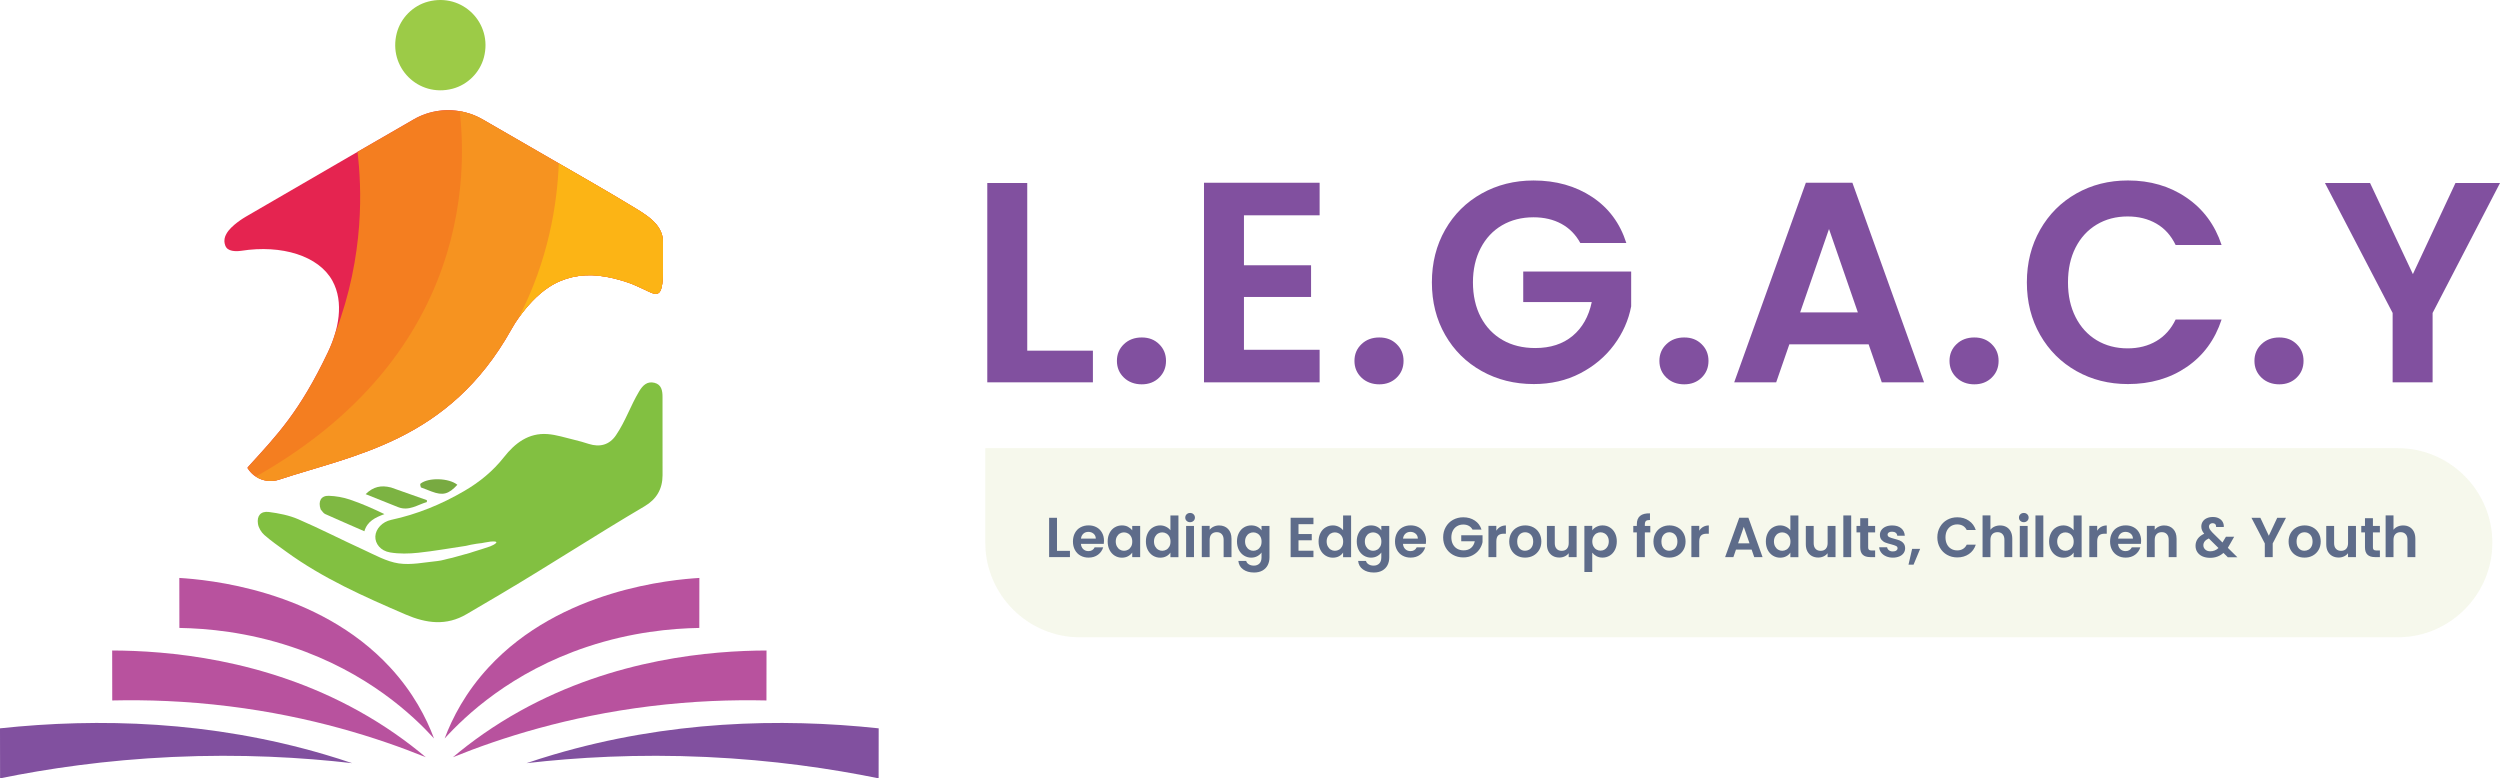 <?xml version="1.0" encoding="UTF-8"?>
<svg xmlns="http://www.w3.org/2000/svg" xmlns:xlink="http://www.w3.org/1999/xlink" id="Layer_2" data-name="Layer 2" viewBox="0 0 692.51 215.6">
  <defs>
    <style>
      .cls-1 {
        fill: #f47e20;
      }

      .cls-1, .cls-2, .cls-3, .cls-4, .cls-5, .cls-6, .cls-7, .cls-8, .cls-9, .cls-10, .cls-11, .cls-12, .cls-13, .cls-14 {
        stroke-width: 0px;
      }

      .cls-1, .cls-15, .cls-5, .cls-8, .cls-9, .cls-10, .cls-14 {
        fill-rule: evenodd;
      }

      .cls-2 {
        fill: #7fb842;
      }

      .cls-3 {
        fill: #7cb342;
      }

      .cls-15, .cls-12 {
        fill: #e52450;
      }

      .cls-4 {
        fill: #5e6c8a;
      }

      .cls-5, .cls-11 {
        fill: #81509f;
      }

      .cls-6 {
        fill: #c1d37f;
        opacity: .15;
      }

      .cls-7 {
        fill: #82c041;
      }

      .cls-8 {
        fill: #fcb415;
      }

      .cls-9 {
        fill: #f69320;
      }

      .cls-10 {
        fill: #9ccb47;
      }

      .cls-16 {
        clip-path: url(#clippath);
      }

      .cls-12 {
        clip-rule: evenodd;
      }

      .cls-13 {
        fill: #78aa41;
      }

      .cls-14 {
        fill: #b8529e;
      }
    </style>
    <clipPath id="clippath">
      <path class="cls-12" d="M183.64,72.84c0,1.9.25,7.24-1.16,8.29-1.02.76-2.75-.38-3.75-.82-1.53-.67-3.02-1.45-4.6-1.99-2.7-.92-5.49-1.65-8.33-1.95-4.87-.51-9.67.46-13.78,3.18-3.33,2.2-6.03,5.25-8.34,8.47-.73,1-1.41,2.09-2.06,3.26-17.33,30.99-43.52,34.67-64.33,41.59-2.21.73-4.55.36-6.41-.84-.91-.58-1.71-1.39-2.32-2.38l-.03-.04c.09-.15.19-.29.32-.42,7.96-8.75,14.11-15.05,22.03-31.71,2.86-6.02,4.51-13.7,1.19-19.72-3.8-6.89-14.02-10.04-25.23-8.29-.53.08-3.17.43-4.14-.9-.51-.69-.54-1.67-.54-1.79-.02-.93.34-1.61.57-2.03,1.24-2.28,4.9-4.46,5.37-4.73,10.31-5.99,20.63-11.98,30.94-17.96l15.53-8.97c4.42-2.56,9.62-3.2,14.43-1.93,1.63.42,3.21,1.06,4.71,1.93,0,0,21.09,12.18,21.09,12.18,5.92,3.44,13.71,7.87,19.56,11.43,4.27,2.6,9.29,5.21,9.29,10.36v5.79Z"></path>
    </clipPath>
  </defs>
  <g id="Layer_1-2" data-name="Layer 1">
    <g>
      <g>
        <path class="cls-10" d="M118.58.45c9.52-2.52,17.97,5.94,15.46,15.46-1.11,4.18-4.49,7.56-8.66,8.66-9.52,2.52-17.97-5.94-15.46-15.46,1.11-4.18,4.49-7.56,8.66-8.66"></path>
        <g>
          <path class="cls-15" d="M183.64,72.84c0,1.9.25,7.24-1.16,8.29-1.02.76-2.75-.38-3.75-.82-1.53-.67-3.02-1.45-4.6-1.99-2.7-.92-5.49-1.65-8.33-1.95-4.87-.51-9.67.46-13.78,3.18-3.33,2.2-6.03,5.25-8.34,8.47-.73,1-1.41,2.09-2.06,3.26-17.33,30.99-43.52,34.67-64.33,41.59-2.21.73-4.55.36-6.41-.84-.91-.58-1.71-1.39-2.32-2.38l-.03-.04c.09-.15.19-.29.32-.42,7.96-8.75,14.11-15.05,22.03-31.71,2.86-6.02,4.51-13.7,1.19-19.72-3.8-6.89-14.02-10.04-25.23-8.29-.53.08-3.17.43-4.14-.9-.51-.69-.54-1.67-.54-1.79-.02-.93.34-1.61.57-2.03,1.24-2.28,4.9-4.46,5.37-4.73,10.31-5.99,20.63-11.98,30.94-17.96l15.53-8.97c4.42-2.56,9.62-3.2,14.43-1.93,1.63.42,3.21,1.06,4.71,1.93,0,0,21.09,12.18,21.09,12.18,5.92,3.44,13.71,7.87,19.56,11.43,4.27,2.6,9.29,5.21,9.29,10.36v5.79Z"></path>
          <g class="cls-16">
            <path class="cls-1" d="M188.89,77.18l-5.37,13.23c-.55.48-3.91.94-4.7.58-18.39-8.57-27.8-14.43-37.31,2.59-17.33,30.99-41.03,34.27-61.84,41.19-3.3,1.09-16.02-.26-17.83-3.23,6.61-6.57,24.04-20.84,31.09-39.44,8.17-21.56,7.24-40.48,6.1-50.05l-6.07-22.53c5.91-3.41,38.08,2.09,44,5.51l43.43,20.52c.45.26,19.57,5.32,19.99,5.61,5.16,3.53-11.5,19.69-11.5,26.03Z"></path>
            <path class="cls-9" d="M188.4,71.86l-.95,13.66c-.55.48-6.98.51-7.77.14-18.39-8.57-28.81-6.66-38.31,10.35-17.33,30.99-43.28,29.93-64.09,36.85-2.21.73-4.55.36-6.41-.84,64.5-36.46,58.02-93.03,55.81-105.89,1.63.42,8.36-3.46,9.86-2.59l22.72,8.48c.45.26,19.57,18.98,19.99,19.27,5.16,3.53,9.15,14.24,9.15,20.57Z"></path>
            <path class="cls-8" d="M188.54,66.39l-.43,16.68c-.55.48-7.12,5.97-7.91,5.61-17.13-7.98-26.8-14.24-36.53-.66,8.28-15.97,10.68-31.59,11.12-42.76l15.49.72c.45.26,6.2,4.44,9.2,6.18,6.18,3.6,8.79,1.62,8.2,9.64l.86,4.6Z"></path>
          </g>
        </g>
        <g>
          <path class="cls-7" d="M129,153.48s.05,0,.07,0c.67-.17.64-.16,1.09-.32,0,0,.19-.08.64-.21.02,0,.32-.11.34-.11,1.71-.49,3.11-1,4.67-1.5,1.13-.44,3.07-1.57.16-1.33l-1.73.28c-.54.1-.78.15-.79.15-.53.03-.58.1-1.35.17,0,0-.02,0-.03,0-1.22.17-2.12.39-3.03.6,0,0,0,0-.01,0-4.4.65-8.79,1.44-13.21,1.91-2.56.27-5.22.33-7.74-.09-2.69-.44-4.19-2.45-4.11-4.44.09-2.08,1.91-4.06,4.4-4.59,7.18-1.54,13.88-4.29,20.19-7.97,4.24-2.47,7.98-5.5,11.06-9.42,3.01-3.83,6.78-6.75,12.02-6.37,2.49.18,4.93,1,7.39,1.58,1.36.32,2.71.71,4.04,1.14,3.09.99,5.74.28,7.55-2.39,2.69-3.97,3.97-8.05,6.43-12.17,1.02-1.71,2.26-2.86,4.25-2.36,1.92.48,2.23,2.16,2.22,3.93-.02,7.22.01,14.44.01,21.66,0,3.83-1.68,6.67-5,8.62-13.66,8.05-26.03,16.14-39.67,24.22-3.19,1.89-6.4,3.75-9.59,5.64-5.62,3.32-11.17,2.58-16.91.11-11.49-4.95-22.9-10-33.08-17.41-2.05-1.5-4.16-2.94-6.06-4.62-.85-.75-1.58-1.96-1.76-3.06-.37-2.25.77-3.6,3.02-3.31,2.76.36,5.6.91,8.14,2.01,6.1,2.63,12.02,5.69,18.07,8.45,3.17,1.45,6.37,3.27,9.72,3.78,3.47.52,7.16-.3,10.75-.65,1.28-.12,2.53-.58,4.09-.89"></path>
          <path class="cls-2" d="M88.83,141.11c-.78-2.25.09-3.84,2.25-3.77,1.95.06,3.97.42,5.82,1.04,3.26,1.1,6.42,2.5,9.59,4.03-2.51.94-4.73,1.93-5.56,4.75-3.75-1.64-7.33-3.18-10.88-4.78-.46-.21-.77-.75-1.22-1.27Z"></path>
          <path class="cls-3" d="M108.25,135.01c3.44,1.19,6.72,2.36,9.99,3.53,0,.18,0,.35.01.53-2.6.74-4.96,2.59-7.97,1.41-2.9-1.14-5.79-2.32-9-3.6,2.16-2.12,4.34-2.52,6.97-1.86Z"></path>
          <path class="cls-13" d="M116.58,135c-.13-.39-.26-.9-.1-1.03,2.23-1.77,7.92-1.57,10.21.32-2.42,2.62-4.01,3.04-7.11,1.87-.96-.36-1.91-.73-3-1.15Z"></path>
        </g>
        <g>
          <g>
            <path class="cls-5" d="M.02,215.6l-.02-13.85c27.37-2.92,58.39-2.07,90.04,7.27,2.56.75,5.06,1.55,7.51,2.38-13.8-1.59-30.69-2.6-49.89-1.71-18.42.85-34.49,3.23-47.64,5.91Z"></path>
            <path class="cls-14" d="M31.09,194.04l-.02-13.85c15.06.05,41.95,2.17,68.17,16.7,7.43,4.12,13.61,8.57,18.7,12.86-13.41-5.43-31.86-11.3-54.51-14.11-11.97-1.48-22.87-1.83-32.34-1.61Z"></path>
            <path class="cls-14" d="M49.69,173.94l-.02-13.85c7.42.46,38.35,3.07,58.39,24.77,6.38,6.9,10.02,13.97,12.17,19.7-5.7-6.26-18.39-18.38-39.5-25.4-12.26-4.08-23.31-5.09-31.04-5.22Z"></path>
          </g>
          <g>
            <path class="cls-5" d="M243.38,215.6l.02-13.85c-27.37-2.92-58.39-2.07-90.04,7.27-2.56.75-5.06,1.55-7.51,2.38,13.8-1.59,30.69-2.6,49.89-1.71,18.42.85,34.49,3.23,47.64,5.91Z"></path>
            <path class="cls-14" d="M212.31,194.04l.02-13.85c-15.06.05-41.95,2.17-68.17,16.7-7.43,4.12-13.61,8.57-18.7,12.86,13.41-5.43,31.86-11.3,54.51-14.11,11.97-1.48,22.87-1.83,32.34-1.61Z"></path>
            <path class="cls-14" d="M193.71,173.94l.02-13.85c-7.42.46-38.35,3.07-58.39,24.77-6.38,6.9-10.02,13.97-12.17,19.7,5.7-6.26,18.39-18.38,39.5-25.4,12.26-4.08,23.31-5.09,31.04-5.22Z"></path>
          </g>
        </g>
      </g>
      <g>
        <path class="cls-11" d="M284.55,97.13h18.19v8.78h-29.26v-55.21h11.07v46.43Z"></path>
        <path class="cls-11" d="M311.33,104.6c-1.29-1.24-1.94-2.78-1.94-4.63s.64-3.39,1.94-4.63c1.29-1.24,2.94-1.86,4.94-1.86s3.56.62,4.82,1.86c1.27,1.24,1.9,2.78,1.9,4.63s-.63,3.39-1.9,4.63c-1.26,1.24-2.87,1.86-4.82,1.86s-3.65-.62-4.94-1.86Z"></path>
        <path class="cls-11" d="M344.58,59.64v13.84h18.59v8.78h-18.59v14.63h20.96v9.02h-32.03v-55.29h32.03v9.02h-20.96Z"></path>
        <path class="cls-11" d="M377.13,104.6c-1.29-1.24-1.94-2.78-1.94-4.63s.64-3.39,1.94-4.63c1.29-1.24,2.94-1.86,4.94-1.86s3.56.62,4.82,1.86c1.27,1.24,1.9,2.78,1.9,4.63s-.63,3.39-1.9,4.63c-1.26,1.24-2.87,1.86-4.82,1.86s-3.65-.62-4.94-1.86Z"></path>
        <path class="cls-11" d="M437.75,67.31c-1.27-2.32-3-4.09-5.22-5.3s-4.8-1.82-7.75-1.82c-3.27,0-6.17.74-8.7,2.21-2.53,1.48-4.51,3.59-5.93,6.33-1.42,2.74-2.14,5.91-2.14,9.49s.72,6.91,2.18,9.65c1.45,2.74,3.47,4.85,6.05,6.33,2.58,1.48,5.59,2.21,9.02,2.21,4.22,0,7.67-1.12,10.36-3.36,2.69-2.24,4.46-5.37,5.3-9.37h-18.98v-8.46h29.9v9.65c-.74,3.85-2.32,7.41-4.75,10.68-2.43,3.27-5.55,5.89-9.37,7.87-3.82,1.98-8.11,2.97-12.85,2.97-5.33,0-10.14-1.2-14.43-3.6-4.3-2.4-7.67-5.73-10.12-10.01-2.45-4.27-3.68-9.12-3.68-14.55s1.23-10.29,3.68-14.59c2.45-4.3,5.83-7.64,10.12-10.04,4.3-2.4,9.08-3.6,14.36-3.6,6.22,0,11.63,1.52,16.21,4.55,4.59,3.03,7.75,7.29,9.49,12.77h-12.73Z"></path>
        <path class="cls-11" d="M461.6,104.6c-1.29-1.24-1.94-2.78-1.94-4.63s.64-3.39,1.94-4.63c1.29-1.24,2.94-1.86,4.94-1.86s3.56.62,4.82,1.86c1.27,1.24,1.9,2.78,1.9,4.63s-.63,3.39-1.9,4.63c-1.26,1.24-2.87,1.86-4.82,1.86s-3.65-.62-4.94-1.86Z"></path>
        <path class="cls-11" d="M517.64,95.39h-21.99l-3.64,10.52h-11.63l19.85-55.29h12.89l19.85,55.29h-11.71l-3.64-10.52ZM514.63,86.53l-7.99-23.09-7.99,23.09h15.98Z"></path>
        <path class="cls-11" d="M541.96,104.6c-1.29-1.24-1.94-2.78-1.94-4.63s.64-3.39,1.94-4.63c1.29-1.24,2.94-1.86,4.94-1.86s3.56.62,4.82,1.86c1.27,1.24,1.9,2.78,1.9,4.63s-.63,3.39-1.9,4.63c-1.26,1.24-2.87,1.86-4.82,1.86s-3.65-.62-4.94-1.86Z"></path>
        <path class="cls-11" d="M565.13,63.63c2.45-4.3,5.8-7.64,10.04-10.04,4.24-2.4,9-3.6,14.28-3.6,6.17,0,11.57,1.58,16.21,4.75,4.64,3.16,7.88,7.54,9.73,13.13h-12.73c-1.27-2.64-3.04-4.61-5.34-5.93-2.29-1.32-4.94-1.98-7.95-1.98-3.22,0-6.08.75-8.58,2.25-2.5,1.5-4.46,3.63-5.85,6.37-1.4,2.74-2.1,5.96-2.1,9.65s.7,6.84,2.1,9.61c1.4,2.77,3.35,4.9,5.85,6.41,2.5,1.5,5.37,2.25,8.58,2.25,3,0,5.66-.67,7.95-2.02,2.29-1.34,4.07-3.33,5.34-5.97h12.73c-1.85,5.64-5.08,10.03-9.69,13.17-4.61,3.14-10.03,4.71-16.25,4.71-5.27,0-10.03-1.2-14.28-3.6-4.25-2.4-7.59-5.73-10.04-10.01-2.45-4.27-3.68-9.12-3.68-14.55s1.23-10.29,3.68-14.59Z"></path>
        <path class="cls-11" d="M626.43,104.6c-1.29-1.24-1.94-2.78-1.94-4.63s.64-3.39,1.94-4.63c1.29-1.24,2.94-1.86,4.94-1.86s3.56.62,4.82,1.86c1.27,1.24,1.9,2.78,1.9,4.63s-.63,3.39-1.9,4.63c-1.26,1.24-2.87,1.86-4.82,1.86s-3.65-.62-4.94-1.86Z"></path>
        <path class="cls-11" d="M692.51,50.7l-18.67,35.99v19.22h-11.07v-19.22l-18.75-35.99h12.5l11.86,25.23,11.79-25.23h12.34Z"></path>
      </g>
      <path class="cls-6" d="M690.39,150.33c0,7.2-2.94,13.76-7.69,18.5-4.75,4.75-11.3,7.7-18.5,7.7h-365.08c-14.41,0-26.19-11.79-26.19-26.2v-26.19h391.27c14.41,0,26.19,11.78,26.19,26.19Z"></path>
      <g>
        <path class="cls-4" d="M292.79,152.59h3.59v1.73h-5.77v-10.89h2.18v9.16Z"></path>
        <path class="cls-4" d="M305.74,150.66h-6.32c.05.62.27,1.11.66,1.47s.86.53,1.42.53c.81,0,1.39-.35,1.73-1.05h2.36c-.25.83-.73,1.52-1.44,2.05s-1.58.8-2.61.8c-.83,0-1.58-.18-2.24-.55-.66-.37-1.18-.89-1.54-1.57-.37-.68-.55-1.46-.55-2.34s.18-1.68.55-2.36c.36-.68.87-1.2,1.53-1.56s1.41-.55,2.26-.55,1.56.18,2.21.53c.65.35,1.15.86,1.51,1.51.36.65.54,1.4.54,2.24,0,.31-.02.59-.06.84ZM303.54,149.19c-.01-.56-.21-1.01-.61-1.35-.4-.34-.88-.51-1.45-.51-.54,0-1,.16-1.37.49-.37.33-.6.78-.68,1.37h4.1Z"></path>
        <path class="cls-4" d="M307.35,147.65c.35-.68.82-1.2,1.42-1.56s1.27-.55,2.01-.55c.64,0,1.21.13,1.69.39.48.26.87.59,1.16.98v-1.23h2.2v8.65h-2.2v-1.26c-.28.41-.67.74-1.16,1.01-.49.27-1.06.4-1.71.4-.73,0-1.39-.19-1.99-.56-.6-.38-1.07-.9-1.42-1.58-.35-.68-.52-1.46-.52-2.35s.17-1.65.52-2.33ZM313.32,148.64c-.21-.38-.49-.67-.84-.87-.35-.2-.73-.3-1.14-.3s-.78.1-1.12.3c-.34.2-.62.49-.83.87-.21.38-.32.83-.32,1.35s.11.98.32,1.37c.21.39.49.69.84.9.35.21.72.31,1.12.31s.79-.1,1.14-.3c.35-.2.63-.49.84-.87.21-.38.31-.83.31-1.37s-.1-.99-.31-1.37Z"></path>
        <path class="cls-4" d="M317.94,147.65c.35-.68.82-1.2,1.43-1.56s1.27-.55,2.01-.55c.56,0,1.1.12,1.61.37s.92.57,1.22.98v-4.1h2.22v11.55h-2.22v-1.28c-.27.43-.65.77-1.14,1.03-.49.26-1.06.39-1.7.39-.73,0-1.39-.19-2-.56-.6-.38-1.08-.9-1.43-1.58-.35-.68-.52-1.46-.52-2.35s.17-1.65.52-2.33ZM323.91,148.64c-.21-.38-.49-.67-.84-.87-.35-.2-.73-.3-1.14-.3s-.78.1-1.12.3c-.34.2-.62.49-.83.87-.21.38-.32.83-.32,1.35s.11.98.32,1.37c.21.39.49.69.84.9.35.21.72.31,1.12.31s.79-.1,1.14-.3c.35-.2.63-.49.84-.87.21-.38.31-.83.31-1.37s-.1-.99-.31-1.37Z"></path>
        <path class="cls-4" d="M328.7,144.28c-.26-.24-.38-.55-.38-.91s.13-.67.38-.91c.25-.24.57-.37.96-.37s.71.12.96.37c.25.25.38.55.38.91s-.13.67-.38.91-.58.37-.96.37-.71-.12-.96-.37ZM330.74,145.68v8.65h-2.18v-8.65h2.18Z"></path>
        <path class="cls-4" d="M340.18,146.53c.63.65.95,1.56.95,2.72v5.07h-2.18v-4.78c0-.69-.17-1.21-.52-1.58-.34-.37-.81-.55-1.4-.55s-1.08.19-1.43.55-.52.9-.52,1.58v4.78h-2.18v-8.65h2.18v1.08c.29-.38.66-.67,1.12-.88.45-.21.95-.32,1.49-.32,1.03,0,1.86.33,2.5.98Z"></path>
        <path class="cls-4" d="M348.3,145.92c.49.25.87.58,1.15.99v-1.23h2.2v8.71c0,.8-.16,1.52-.48,2.15-.32.63-.81,1.13-1.45,1.5-.65.37-1.43.55-2.34.55-1.23,0-2.23-.29-3.02-.86-.79-.57-1.23-1.35-1.33-2.34h2.17c.11.4.36.71.74.94.38.23.84.35,1.38.35.63,0,1.15-.19,1.54-.57s.59-.96.59-1.72v-1.34c-.28.41-.67.74-1.16,1.01s-1.06.41-1.69.41c-.73,0-1.39-.19-2-.56-.6-.38-1.08-.9-1.43-1.58-.35-.68-.52-1.46-.52-2.35s.17-1.65.52-2.33c.35-.68.82-1.2,1.42-1.56s1.27-.55,2.01-.55c.64,0,1.21.13,1.7.38ZM349.14,148.64c-.21-.38-.49-.67-.84-.87-.35-.2-.73-.3-1.14-.3s-.78.1-1.12.3c-.34.2-.62.49-.83.87-.21.38-.32.83-.32,1.35s.11.98.32,1.37c.21.39.49.69.84.9.35.21.72.31,1.12.31s.79-.1,1.14-.3c.35-.2.63-.49.84-.87.21-.38.31-.83.31-1.37s-.1-.99-.31-1.37Z"></path>
        <path class="cls-4" d="M359.69,145.2v2.73h3.67v1.73h-3.67v2.89h4.14v1.78h-6.32v-10.91h6.32v1.78h-4.14Z"></path>
        <path class="cls-4" d="M365.77,147.65c.35-.68.82-1.2,1.43-1.56s1.27-.55,2.01-.55c.56,0,1.1.12,1.61.37s.92.57,1.22.98v-4.1h2.22v11.55h-2.22v-1.28c-.27.43-.65.77-1.14,1.03-.49.26-1.06.39-1.7.39-.73,0-1.39-.19-2-.56-.6-.38-1.08-.9-1.43-1.58-.35-.68-.52-1.46-.52-2.35s.17-1.65.52-2.33ZM371.74,148.64c-.21-.38-.49-.67-.84-.87-.35-.2-.73-.3-1.14-.3s-.78.1-1.12.3c-.34.2-.62.49-.83.87-.21.38-.32.83-.32,1.35s.11.98.32,1.37c.21.39.49.69.84.9.35.21.72.31,1.12.31s.79-.1,1.14-.3c.35-.2.63-.49.84-.87.21-.38.31-.83.31-1.37s-.1-.99-.31-1.37Z"></path>
        <path class="cls-4" d="M381.48,145.92c.49.25.87.58,1.15.99v-1.23h2.2v8.71c0,.8-.16,1.52-.48,2.15-.32.63-.81,1.13-1.45,1.5-.65.37-1.43.55-2.34.55-1.23,0-2.23-.29-3.02-.86-.79-.57-1.23-1.35-1.33-2.34h2.17c.11.4.36.71.74.94.38.23.84.35,1.38.35.63,0,1.15-.19,1.54-.57s.59-.96.59-1.72v-1.34c-.28.41-.67.74-1.16,1.01s-1.06.41-1.69.41c-.73,0-1.39-.19-2-.56-.6-.38-1.08-.9-1.43-1.58-.35-.68-.52-1.46-.52-2.35s.17-1.65.52-2.33c.35-.68.82-1.2,1.42-1.56s1.27-.55,2.01-.55c.64,0,1.21.13,1.7.38ZM382.32,148.64c-.21-.38-.49-.67-.84-.87-.35-.2-.73-.3-1.14-.3s-.78.1-1.12.3c-.34.2-.62.49-.83.87-.21.38-.32.83-.32,1.35s.11.98.32,1.37c.21.39.49.69.84.9.35.21.72.31,1.12.31s.79-.1,1.14-.3c.35-.2.63-.49.84-.87.21-.38.31-.83.31-1.37s-.1-.99-.31-1.37Z"></path>
        <path class="cls-4" d="M394.95,150.66h-6.32c.05.62.27,1.11.66,1.47s.86.53,1.42.53c.81,0,1.39-.35,1.73-1.05h2.36c-.25.83-.73,1.52-1.44,2.05s-1.58.8-2.61.8c-.83,0-1.58-.18-2.24-.55-.66-.37-1.18-.89-1.54-1.57-.37-.68-.55-1.46-.55-2.34s.18-1.68.55-2.36c.36-.68.87-1.2,1.53-1.56s1.41-.55,2.26-.55,1.56.18,2.21.53c.65.35,1.15.86,1.51,1.51.36.65.54,1.4.54,2.24,0,.31-.02.59-.06.84ZM392.75,149.19c-.01-.56-.21-1.01-.61-1.35-.4-.34-.88-.51-1.45-.51-.54,0-1,.16-1.37.49-.37.33-.6.78-.68,1.37h4.1Z"></path>
        <path class="cls-4" d="M407.9,146.71c-.25-.46-.59-.81-1.03-1.05-.44-.24-.95-.36-1.53-.36-.65,0-1.22.15-1.72.44-.5.29-.89.71-1.17,1.25-.28.54-.42,1.17-.42,1.87s.14,1.36.43,1.9.68.96,1.19,1.25,1.1.44,1.78.44c.83,0,1.51-.22,2.04-.66.53-.44.88-1.06,1.05-1.85h-3.75v-1.67h5.9v1.9c-.15.76-.46,1.46-.94,2.11-.48.65-1.1,1.16-1.85,1.55-.75.39-1.6.58-2.54.58-1.05,0-2-.24-2.85-.71s-1.51-1.13-2-1.97c-.48-.84-.73-1.8-.73-2.87s.24-2.03.73-2.88c.48-.85,1.15-1.51,2-1.98.85-.47,1.79-.71,2.83-.71,1.23,0,2.29.3,3.2.9.91.6,1.53,1.44,1.87,2.52h-2.51Z"></path>
        <path class="cls-4" d="M415.59,145.94c.45-.26.97-.39,1.55-.39v2.29h-.58c-.69,0-1.21.16-1.55.48s-.52.88-.52,1.69v4.31h-2.18v-8.65h2.18v1.34c.28-.46.65-.82,1.1-1.08Z"></path>
        <path class="cls-4" d="M420.2,153.91c-.67-.37-1.19-.89-1.57-1.57-.38-.68-.57-1.46-.57-2.34s.2-1.66.59-2.34c.39-.68.92-1.2,1.6-1.57.68-.37,1.43-.55,2.26-.55s1.59.19,2.26.55c.68.37,1.21.89,1.6,1.57.39.68.59,1.46.59,2.34s-.2,1.67-.6,2.34c-.4.68-.94,1.2-1.62,1.57-.68.37-1.44.55-2.29.55s-1.58-.18-2.25-.55ZM423.56,152.27c.35-.19.63-.48.83-.87.21-.38.31-.85.31-1.4,0-.82-.22-1.45-.65-1.9-.43-.44-.96-.66-1.58-.66s-1.15.22-1.57.66c-.42.44-.63,1.08-.63,1.9s.21,1.45.62,1.9.93.66,1.55.66c.4,0,.77-.1,1.12-.29Z"></path>
        <path class="cls-4" d="M436.73,145.68v8.65h-2.2v-1.09c-.28.38-.65.67-1.1.88-.45.21-.94.32-1.47.32-.68,0-1.28-.14-1.79-.43-.52-.29-.93-.71-1.23-1.26-.3-.56-.44-1.22-.44-1.99v-5.07h2.18v4.76c0,.69.17,1.21.52,1.58.34.37.81.55,1.4.55s1.08-.18,1.42-.55c.34-.37.52-.9.52-1.58v-4.76h2.2Z"></path>
        <path class="cls-4" d="M442.23,145.94c.49-.27,1.06-.4,1.69-.4.74,0,1.41.18,2,.55.6.36,1.07.88,1.42,1.55.35.67.52,1.45.52,2.33s-.17,1.67-.52,2.35c-.35.68-.82,1.21-1.42,1.58-.6.37-1.27.56-2,.56-.63,0-1.19-.13-1.68-.39-.48-.26-.88-.59-1.18-.98v5.35h-2.18v-12.77h2.18v1.25c.28-.4.67-.73,1.16-.99ZM445.32,148.62c-.21-.38-.49-.67-.84-.87s-.73-.3-1.13-.3-.77.1-1.12.3-.63.5-.84.88c-.21.38-.32.84-.32,1.36s.11.97.32,1.36c.21.38.49.68.84.88.35.2.72.3,1.12.3s.78-.1,1.13-.31c.35-.21.63-.5.84-.89s.32-.84.32-1.37-.11-.97-.32-1.35Z"></path>
        <path class="cls-4" d="M457.14,147.47h-1.51v6.85h-2.22v-6.85h-.98v-1.79h.98v-.44c0-1.06.3-1.84.91-2.34.6-.5,1.51-.73,2.73-.7v1.84c-.53,0-.9.08-1.11.27s-.31.53-.31,1.01v.36h1.51v1.79Z"></path>
        <path class="cls-4" d="M460.15,153.91c-.67-.37-1.19-.89-1.57-1.57-.38-.68-.57-1.46-.57-2.34s.2-1.66.59-2.34c.39-.68.92-1.2,1.6-1.57.68-.37,1.43-.55,2.26-.55s1.59.19,2.26.55c.68.37,1.21.89,1.6,1.57.39.68.59,1.46.59,2.34s-.2,1.67-.6,2.34c-.4.68-.94,1.2-1.62,1.57-.68.37-1.44.55-2.29.55s-1.58-.18-2.25-.55ZM463.51,152.27c.35-.19.63-.48.83-.87.21-.38.31-.85.31-1.4,0-.82-.22-1.45-.65-1.9-.43-.44-.96-.66-1.58-.66s-1.15.22-1.57.66c-.42.44-.63,1.08-.63,1.9s.21,1.45.62,1.9.93.66,1.55.66c.4,0,.77-.1,1.12-.29Z"></path>
        <path class="cls-4" d="M471.8,145.94c.45-.26.97-.39,1.55-.39v2.29h-.58c-.69,0-1.21.16-1.55.48s-.52.88-.52,1.69v4.31h-2.18v-8.65h2.18v1.34c.28-.46.65-.82,1.1-1.08Z"></path>
        <path class="cls-4" d="M485.21,152.25h-4.34l-.72,2.08h-2.29l3.92-10.91h2.54l3.92,10.91h-2.31l-.72-2.08ZM484.62,150.5l-1.58-4.56-1.58,4.56h3.15Z"></path>
        <path class="cls-4" d="M489.67,147.65c.35-.68.82-1.2,1.43-1.56s1.27-.55,2.01-.55c.56,0,1.1.12,1.61.37s.92.57,1.22.98v-4.1h2.22v11.55h-2.22v-1.28c-.27.43-.65.77-1.14,1.03-.49.26-1.06.39-1.7.39-.73,0-1.39-.19-2-.56-.6-.38-1.08-.9-1.43-1.58-.35-.68-.52-1.46-.52-2.35s.17-1.65.52-2.33ZM495.64,148.64c-.21-.38-.49-.67-.84-.87-.35-.2-.73-.3-1.14-.3s-.78.1-1.12.3c-.34.2-.62.49-.83.87-.21.38-.32.83-.32,1.35s.11.98.32,1.37c.21.39.49.69.84.9.35.21.72.31,1.12.31s.79-.1,1.14-.3c.35-.2.63-.49.84-.87.21-.38.31-.83.31-1.37s-.1-.99-.31-1.37Z"></path>
        <path class="cls-4" d="M508.45,145.68v8.65h-2.2v-1.09c-.28.38-.65.67-1.1.88-.45.21-.94.32-1.47.32-.68,0-1.28-.14-1.79-.43-.52-.29-.93-.71-1.23-1.26-.3-.56-.44-1.22-.44-1.99v-5.07h2.18v4.76c0,.69.17,1.21.52,1.58.34.37.81.55,1.4.55s1.08-.18,1.42-.55c.34-.37.52-.9.52-1.58v-4.76h2.2Z"></path>
        <path class="cls-4" d="M512.79,142.78v11.55h-2.18v-11.55h2.18Z"></path>
        <path class="cls-4" d="M517.49,147.47v4.18c0,.29.07.5.21.63.14.13.38.2.71.2h1.01v1.84h-1.37c-1.84,0-2.76-.89-2.76-2.68v-4.17h-1.03v-1.79h1.03v-2.14h2.2v2.14h1.93v1.79h-1.93Z"></path>
        <path class="cls-4" d="M522.41,154.08c-.56-.25-1.01-.6-1.33-1.04-.33-.44-.51-.92-.54-1.45h2.2c.04.33.21.61.49.83.29.22.64.33,1.07.33s.74-.08.98-.25c.23-.17.35-.38.35-.64,0-.28-.14-.49-.43-.63s-.74-.29-1.37-.46c-.64-.16-1.17-.32-1.58-.48s-.76-.42-1.06-.76c-.3-.34-.45-.81-.45-1.39,0-.48.14-.92.41-1.31.28-.4.67-.71,1.19-.94.52-.23,1.12-.34,1.82-.34,1.03,0,1.85.26,2.47.77.61.51.95,1.21,1.01,2.08h-2.09c-.03-.34-.17-.62-.43-.82s-.6-.3-1.02-.3c-.4,0-.7.07-.91.22s-.32.35-.32.61c0,.29.15.51.44.66.29.15.74.3,1.36.46.62.16,1.14.32,1.55.48.41.17.76.42,1.05.77.3.35.45.81.46,1.38,0,.5-.14.95-.41,1.34-.28.4-.67.71-1.19.93-.52.22-1.12.34-1.8.34s-1.34-.13-1.9-.38Z"></path>
        <path class="cls-4" d="M531.89,152.03l-1.83,4.39h-1.4l1.01-4.39h2.22Z"></path>
        <path class="cls-4" d="M537.38,145.98c.48-.85,1.14-1.51,1.98-1.98.84-.47,1.78-.71,2.82-.71,1.22,0,2.28.31,3.2.94.92.62,1.56,1.49,1.92,2.59h-2.51c-.25-.52-.6-.91-1.05-1.17-.45-.26-.98-.39-1.57-.39-.63,0-1.2.15-1.69.44-.49.3-.88.72-1.16,1.26s-.41,1.18-.41,1.9.14,1.35.41,1.9c.28.55.66.97,1.16,1.26.49.3,1.06.44,1.69.44.59,0,1.12-.13,1.57-.4.45-.27.8-.66,1.05-1.18h2.51c-.36,1.11-1,1.98-1.91,2.6s-1.98.93-3.21.93c-1.04,0-1.98-.24-2.82-.71s-1.5-1.13-1.98-1.97c-.48-.84-.73-1.8-.73-2.87s.24-2.03.73-2.88Z"></path>
        <path class="cls-4" d="M555.79,145.98c.51.29.91.71,1.19,1.26.29.56.43,1.23.43,2.01v5.07h-2.18v-4.78c0-.69-.17-1.21-.52-1.58-.34-.37-.81-.55-1.4-.55s-1.08.19-1.43.55-.52.9-.52,1.58v4.78h-2.18v-11.55h2.18v3.98c.28-.38.66-.67,1.12-.88.47-.21.99-.32,1.56-.32.66,0,1.24.14,1.75.43Z"></path>
        <path class="cls-4" d="M559.64,144.28c-.26-.24-.38-.55-.38-.91s.13-.67.38-.91c.25-.24.57-.37.96-.37s.71.12.96.37c.25.25.38.55.38.91s-.13.67-.38.91-.58.37-.96.37-.71-.12-.96-.37ZM561.67,145.68v8.65h-2.18v-8.65h2.18Z"></path>
        <path class="cls-4" d="M566.01,142.78v11.55h-2.18v-11.55h2.18Z"></path>
        <path class="cls-4" d="M568.13,147.65c.35-.68.82-1.2,1.43-1.56s1.27-.55,2.01-.55c.56,0,1.1.12,1.61.37s.92.57,1.22.98v-4.1h2.22v11.55h-2.22v-1.28c-.27.43-.65.77-1.14,1.03-.49.26-1.06.39-1.7.39-.73,0-1.39-.19-2-.56-.6-.38-1.08-.9-1.43-1.58-.35-.68-.52-1.46-.52-2.35s.17-1.65.52-2.33ZM574.1,148.64c-.21-.38-.49-.67-.84-.87-.35-.2-.73-.3-1.14-.3s-.78.1-1.12.3c-.34.2-.62.49-.83.87-.21.38-.32.83-.32,1.35s.11.98.32,1.37c.21.39.49.69.84.9.35.21.72.31,1.12.31s.79-.1,1.14-.3c.35-.2.63-.49.84-.87.21-.38.31-.83.31-1.37s-.1-.99-.31-1.37Z"></path>
        <path class="cls-4" d="M582.03,145.94c.45-.26.97-.39,1.55-.39v2.29h-.58c-.69,0-1.21.16-1.55.48s-.52.88-.52,1.69v4.31h-2.18v-8.65h2.18v1.34c.28-.46.65-.82,1.1-1.08Z"></path>
        <path class="cls-4" d="M593.03,150.66h-6.32c.05.62.27,1.11.66,1.47s.86.53,1.42.53c.81,0,1.39-.35,1.73-1.05h2.36c-.25.83-.73,1.52-1.44,2.05s-1.58.8-2.61.8c-.83,0-1.58-.18-2.24-.55-.66-.37-1.18-.89-1.54-1.57-.37-.68-.55-1.46-.55-2.34s.18-1.68.55-2.36c.36-.68.87-1.2,1.53-1.56s1.41-.55,2.26-.55,1.56.18,2.21.53c.65.35,1.15.86,1.51,1.51.36.65.54,1.4.54,2.24,0,.31-.02.59-.06.84ZM590.83,149.19c-.01-.56-.21-1.01-.61-1.35-.4-.34-.88-.51-1.45-.51-.54,0-1,.16-1.37.49-.37.33-.6.78-.68,1.37h4.1Z"></path>
        <path class="cls-4" d="M601.97,146.53c.63.65.95,1.56.95,2.72v5.07h-2.18v-4.78c0-.69-.17-1.21-.52-1.58-.34-.37-.81-.55-1.4-.55s-1.08.19-1.43.55-.52.9-.52,1.58v4.78h-2.18v-8.65h2.18v1.08c.29-.38.66-.67,1.12-.88.45-.21.95-.32,1.49-.32,1.03,0,1.86.33,2.5.98Z"></path>
        <path class="cls-4" d="M617.09,154.33l-1.19-1.17c-1.01.91-2.24,1.36-3.7,1.36-.8,0-1.51-.14-2.12-.41s-1.08-.67-1.41-1.17-.5-1.09-.5-1.76c0-.72.2-1.36.61-1.94.41-.57,1-1.04,1.79-1.39-.28-.34-.48-.67-.61-.99s-.19-.66-.19-1.02c0-.5.13-.95.39-1.35s.63-.72,1.12-.94c.48-.23,1.05-.34,1.69-.34s1.22.12,1.69.38c.47.25.82.58,1.04,1,.23.42.33.88.3,1.39h-2.12c0-.34-.07-.61-.25-.79s-.42-.27-.72-.27-.53.09-.73.26c-.19.17-.29.39-.29.66s.08.52.23.77c.16.25.41.57.76.94l2.75,2.72s.04-.04.05-.06c.01-.02.02-.04.03-.06l.89-1.48h2.28l-1.09,1.92c-.21.41-.43.79-.67,1.16l2.64,2.61h-2.68ZM614.53,151.8l-2.68-2.65c-1.01.45-1.51,1.08-1.51,1.9,0,.47.18.86.53,1.18.35.32.82.48,1.4.48.85,0,1.61-.3,2.26-.91Z"></path>
        <path class="cls-4" d="M633.23,143.43l-3.68,7.1v3.79h-2.19v-3.79l-3.7-7.1h2.47l2.34,4.98,2.33-4.98h2.43Z"></path>
        <path class="cls-4" d="M636.09,153.91c-.67-.37-1.19-.89-1.57-1.57-.38-.68-.57-1.46-.57-2.34s.2-1.66.59-2.34c.39-.68.92-1.2,1.6-1.57.68-.37,1.43-.55,2.26-.55s1.59.19,2.26.55c.68.37,1.21.89,1.6,1.57.39.68.59,1.46.59,2.34s-.2,1.67-.6,2.34c-.4.68-.94,1.2-1.62,1.57-.68.37-1.44.55-2.29.55s-1.58-.18-2.25-.55ZM639.45,152.27c.35-.19.63-.48.83-.87.21-.38.31-.85.31-1.4,0-.82-.22-1.45-.65-1.9-.43-.44-.96-.66-1.58-.66s-1.15.22-1.57.66c-.42.44-.63,1.08-.63,1.9s.21,1.45.62,1.9.93.66,1.55.66c.4,0,.77-.1,1.12-.29Z"></path>
        <path class="cls-4" d="M652.61,145.68v8.65h-2.2v-1.09c-.28.38-.65.67-1.1.88-.45.21-.94.32-1.47.32-.68,0-1.28-.14-1.79-.43-.52-.29-.93-.71-1.23-1.26-.3-.56-.44-1.22-.44-1.99v-5.07h2.18v4.76c0,.69.17,1.21.52,1.58.34.37.81.55,1.4.55s1.08-.18,1.42-.55c.34-.37.52-.9.52-1.58v-4.76h2.2Z"></path>
        <path class="cls-4" d="M657.31,147.47v4.18c0,.29.07.5.21.63.14.13.38.2.71.2h1.01v1.84h-1.37c-1.84,0-2.76-.89-2.76-2.68v-4.17h-1.03v-1.79h1.03v-2.14h2.2v2.14h1.93v1.79h-1.93Z"></path>
        <path class="cls-4" d="M667.44,145.98c.51.29.91.71,1.19,1.26.29.56.43,1.23.43,2.01v5.07h-2.18v-4.78c0-.69-.17-1.21-.52-1.58-.34-.37-.81-.55-1.4-.55s-1.08.19-1.43.55-.52.9-.52,1.58v4.78h-2.18v-11.55h2.18v3.98c.28-.38.66-.67,1.12-.88.47-.21.99-.32,1.56-.32.66,0,1.24.14,1.75.43Z"></path>
      </g>
    </g>
  </g>
</svg>
